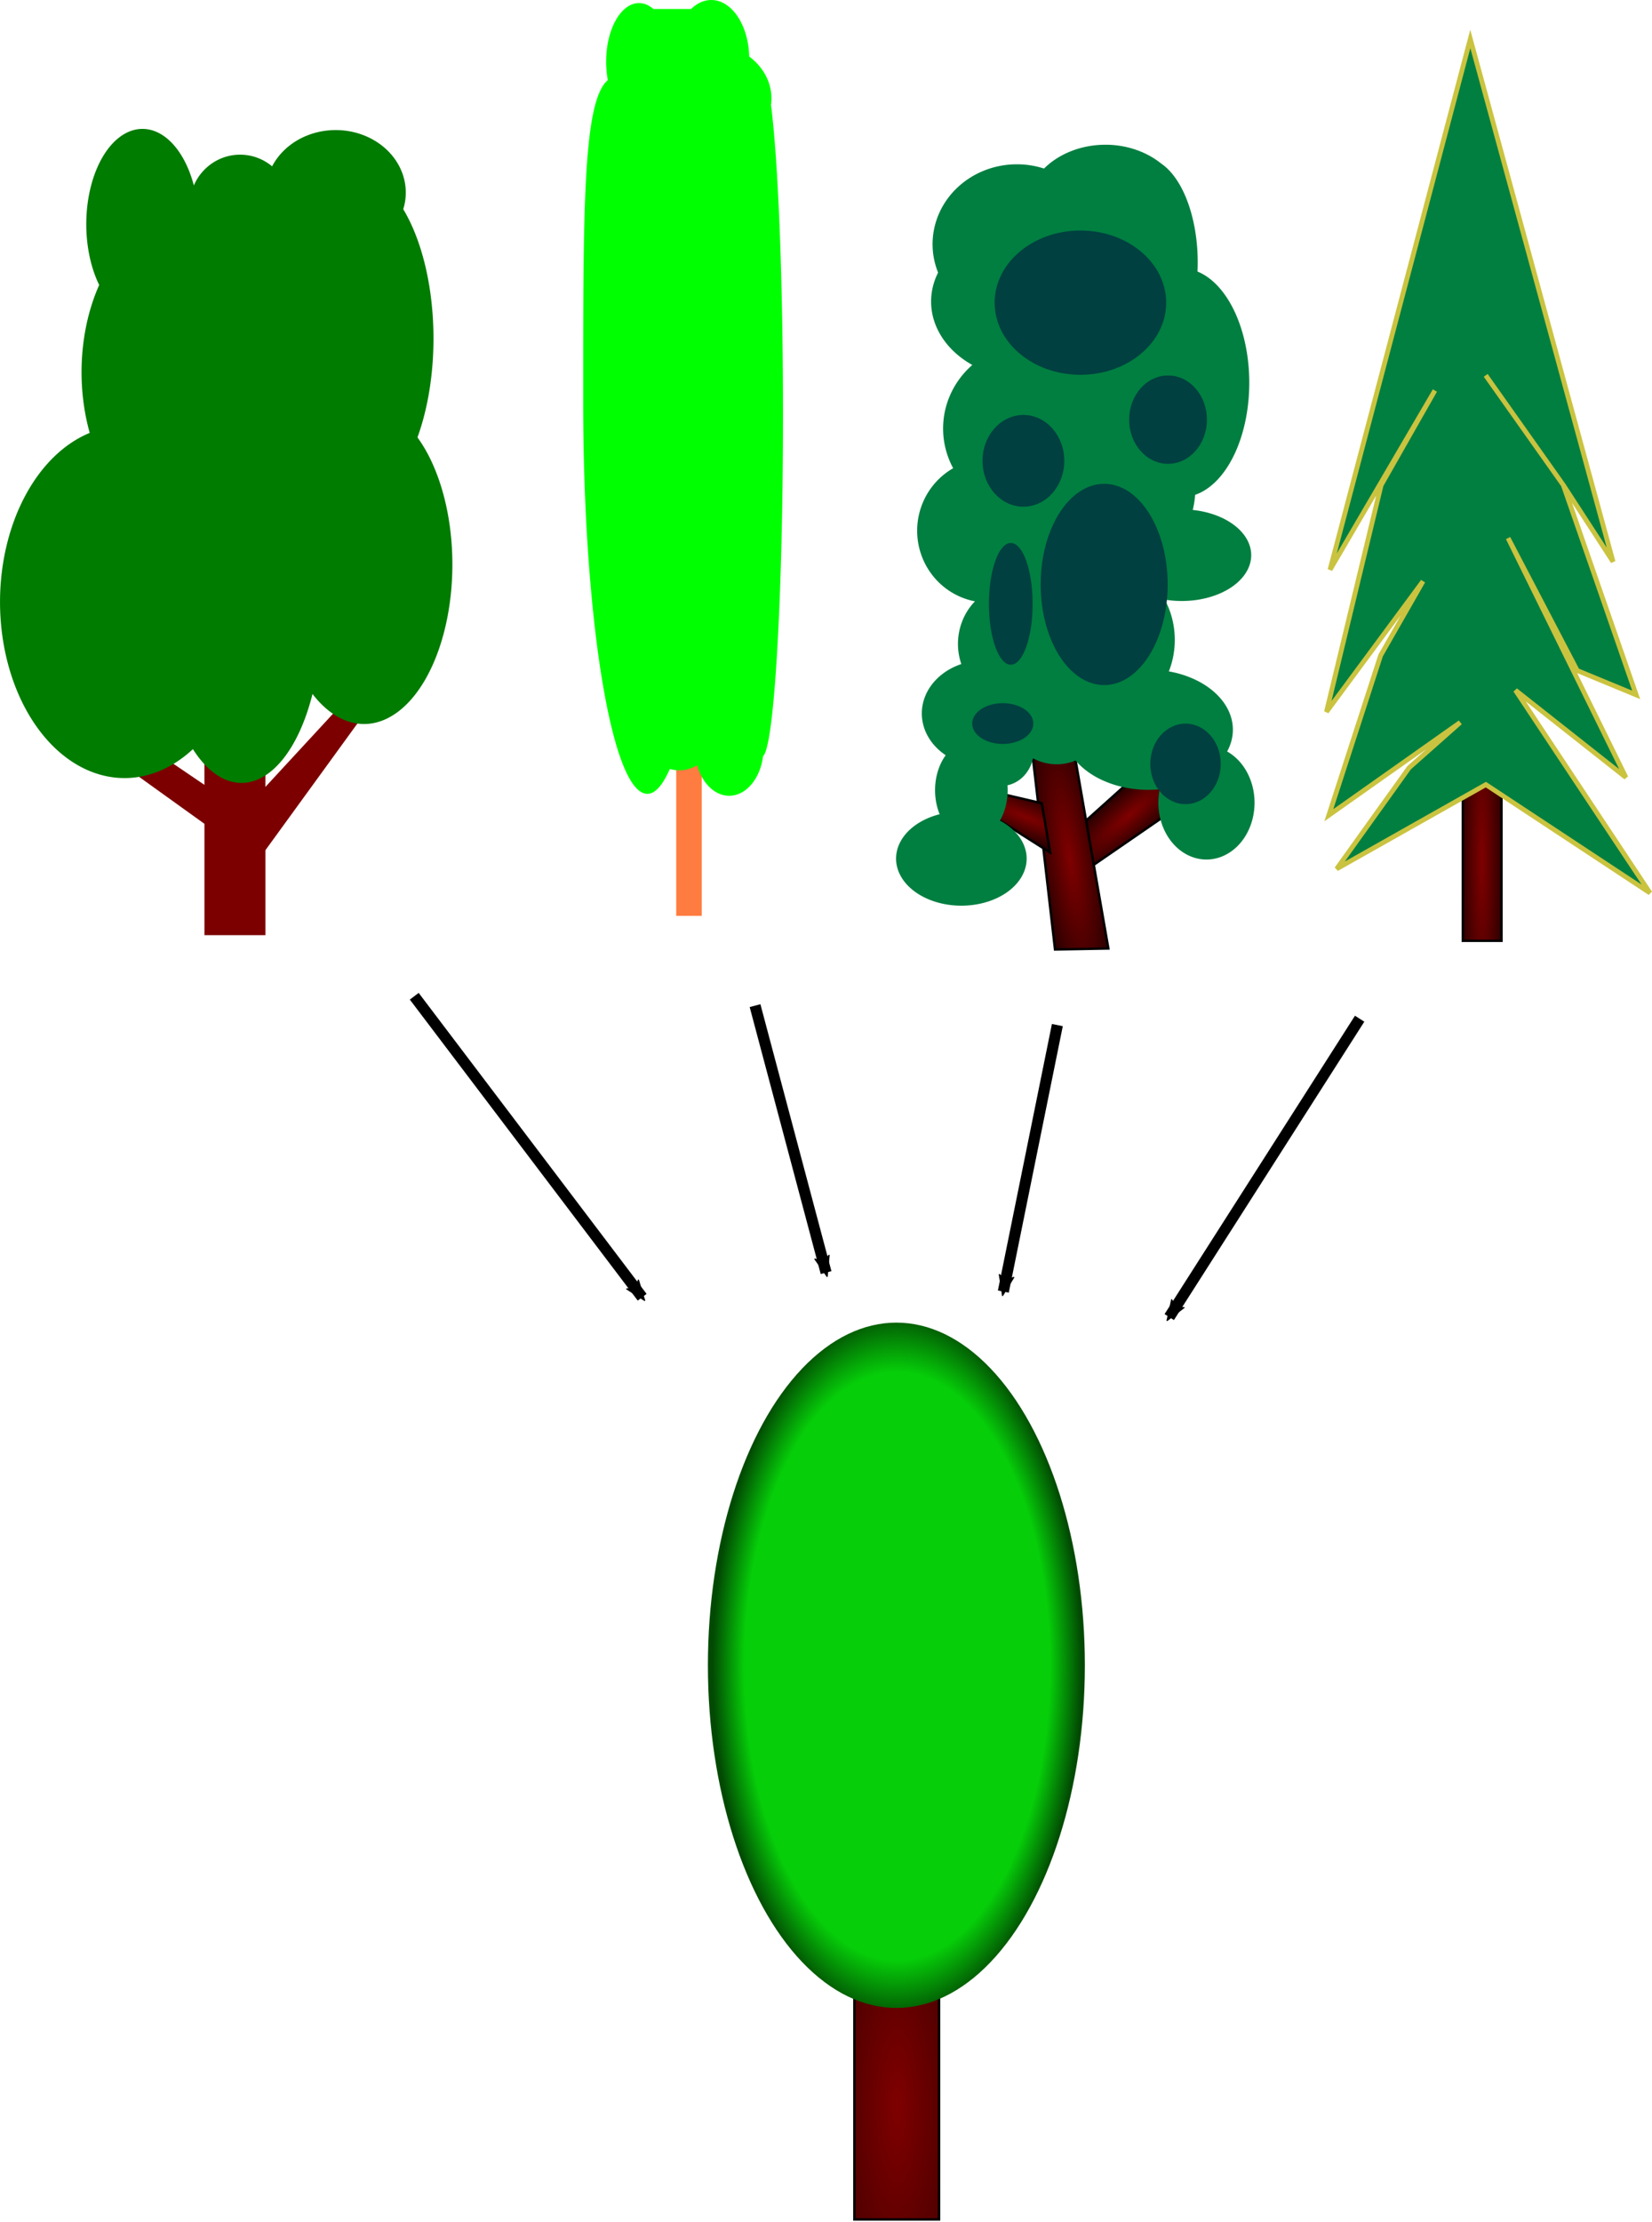 <?xml version="1.0" encoding="UTF-8" standalone="no"?>
<svg xmlns="http://www.w3.org/2000/svg" xmlns:xlink="http://www.w3.org/1999/xlink" width="69.242mm" height="93.077mm" viewBox="0 0 69.242 93.077" version="1.1">
  <defs id="defs2">
    <marker style="overflow:visible" id="arrowhead" refX="0" refY="0" orient="auto">
      <path transform="scale(-0.6)" d="M 8.719,4.034 -2.207,0.016 8.719,-4.002 c -1.745,2.372 -1.735,5.617 -6e-7,8.035 z" style="fill:#000000;stroke:#000000;stroke-width:0.625;stroke-linejoin:round;" />
    </marker>
    <linearGradient id="leafGradient">
      <stop style="stop-color:#06ce09;" offset="0" />
      <stop style="stop-color:#06ce09;" offset="0.828" />
      <stop style="stop-color:#024a03;" offset="1" />
    </linearGradient>
    <linearGradient id="logGradient">
      <stop style="stop-color:#7f0000;" offset="0" />
      <stop style="stop-color:#000000;" offset="1" />
    </linearGradient>
    <radialGradient xlink:href="#logGradient" id="t3LeftGradient" cx="124.132" cy="78.526" fx="124.132" fy="78.526" r="1.754" gradientTransform="matrix(0.321,-0.66,3.569,1.465,-203.699,44.937)" gradientUnits="userSpaceOnUse" />
    <radialGradient xlink:href="#logGradient" id="t3MiddleGradient" cx="118.27" cy="79.711" fx="118.27" fy="79.711" r="1.754" gradientTransform="matrix(1.119,-0.165,0.807,5.486,-78.403,-337.976)" gradientUnits="userSpaceOnUse" />
    <radialGradient xlink:href="#logGradient" id="t3RightGradient" cx="117.991" cy="78.717" fx="117.991" fy="78.717" r="1.754" gradientTransform="matrix(0.508,0.689,-2.65,2.236,269.412,-179.322)" gradientUnits="userSpaceOnUse" />
    <radialGradient xlink:href="#logGradient" id="t4Gradient" cx="135.547" cy="80.299" fx="135.547" fy="80.299" r="0.861" gradientTransform="matrix(1.568,0,0,16.311,-76.999,-1229.868)" gradientUnits="userSpaceOnUse" />
    <radialGradient xlink:href="#leafGradient" id="t5LeafGradient" cx="93.584" cy="112.819" fx="93.584" fy="112.819" r="7.9" gradientTransform="matrix(0.979,0,0,1.883,19.41,-98.81)" gradientUnits="userSpaceOnUse" />
    <radialGradient xlink:href="#logGradient" id="t5LogGradient" cx="135.547" cy="80.299" fx="135.547" fy="80.299" r="0.861" gradientTransform="matrix(7.065,0,0,25.671,-846.606,-1929.295)" gradientUnits="userSpaceOnUse" />
  </defs>
  <style type="text/css">
  path.arrow {stroke:#000000;stroke-width:0.465;marker-end:url(#arrowhead);}
  .log {stroke:#000000;stroke-width:0.1;}
  ellipse.darkleaves {fill:#004040;}
  </style>
  <g id="layer1" transform="translate(-73.425,-43.824)">
    <path style="fill:#7c0000;" d="m 87.44,73.663 -2.891,3.128 v -1.068 h -2.556 v 0.982 l -1.475,-1.001 -1.377,0.584 2.853,2.049 v 4.665 h 2.556 v -3.56 l 3.903,-5.373 z" />
    <path style="fill:#007c00;" d="m 79.396,49.224 a 2.355,3.994 0 0 0 -2.355,3.994 2.355,3.994 0 0 0 0.541,2.545 4.405,6.59 0 0 0 -0.739,3.653 4.405,6.59 0 0 0 0.342,2.544 5.219,7.378 0 0 0 -3.759,7.083 5.219,7.378 0 0 0 5.219,7.378 5.219,7.378 0 0 0 2.866,-1.212 3.342,6.835 0 0 0 2.036,1.415 3.342,6.835 0 0 0 2.976,-3.727 3.701,6.684 0 0 0 2.162,1.259 3.701,6.684 0 0 0 3.701,-6.683 3.701,6.684 0 0 0 -1.463,-5.324 3.477,7.016 0 0 0 0.671,-4.143 3.477,7.016 0 0 0 -1.267,-5.417 2.937,2.62 0 0 0 0.106,-0.696 2.937,2.62 0 0 0 -2.937,-2.62 2.937,2.62 0 0 0 -2.665,1.52 2.113,2.145 0 0 0 -1.343,-0.489 2.113,2.145 0 0 0 -1.938,1.29 2.355,3.994 0 0 0 -2.152,-2.37 z" />

    <rect style="fill:#ff7c40;" id="rect896" width="1.069" height="6.873" x="101.768" y="75.321" />
    <path id="path898" style="fill:#00ff00;" d="m 103.237,43.824 a 1.589,2.453 0 0 0 -0.846,0.377 h -1.58 a 1.377,2.453 0 0 0 -0.603,-0.248 1.377,2.453 0 0 0 -1.377,2.453 1.377,2.453 0 0 0 0.07,0.774 C 97.853,48.072 97.869,52.614 97.869,60.686 c 0,9.055 1.203,16.395 2.688,16.395 0.332,3e-6 0.649,-0.369 0.943,-1.043 a 1.901,2.601 0 0 0 0.397,0.058 1.901,2.601 0 0 0 0.749,-0.211 1.442,2.011 0 0 0 1.342,1.277 1.442,2.011 0 0 0 1.42,-1.662 0.879,14.332 0 0 0 0.836,-14.315 0.879,14.332 0 0 0 -0.504,-12.965 2.665,2.308 0 0 0 0.019,-0.274 2.665,2.308 0 0 0 -0.933,-1.754 1.589,2.453 0 0 0 -1.588,-2.368 z" />

    <path class="log" style="fill:url(#t3RightGradient);" d="m 121.876,75.57 0.754,2.17 -3.663,2.522 -0.201,-1.897 z" />
    <path class="log" style="fill:url(#t3MiddleGradient);" d="m 116.721,75.593 1.787,0.092 1.373,7.876 -2.236,0.041 z" />
    <path class="log" style="fill:url(#t3LeftGradient);" d="m 114.641,76.905 2.449,0.571 0.349,2.063 -2.104,-1.334 z" />
    <path style="fill:#007f40;fill-opacity:1;stroke:none;stroke-width:0.342" d="m 119.754,49.888 a 3.361,2.801 0 0 0 -2.57,0.997 3.535,3.347 0 0 0 -1.136,-0.178 3.535,3.347 0 0 0 -3.535,3.347 3.535,3.347 0 0 0 0.231,1.19 4.01,3.233 0 0 0 -0.293,1.212 4.01,3.233 0 0 0 1.727,2.658 3.712,3.591 0 0 0 -1.224,2.665 3.712,3.591 0 0 0 0.422,1.661 2.976,3.01 0 0 0 -1.509,2.619 2.976,3.01 0 0 0 2.422,2.957 2.397,2.509 0 0 0 -0.712,1.783 2.397,2.509 0 0 0 0.141,0.845 2.615,2.224 0 0 0 -1.656,2.07 2.615,2.224 0 0 0 1.002,1.75 1.521,2.07 0 0 0 -0.447,1.465 1.521,2.07 0 0 0 0.192,1.006 2.737,1.972 0 0 0 -1.826,1.86 2.737,1.972 0 0 0 2.737,1.972 2.737,1.972 0 0 0 2.736,-1.972 2.737,1.972 0 0 0 -1.119,-1.591 1.521,2.07 0 0 0 0.323,-1.275 1.521,2.07 0 0 0 -0.008,-0.206 1.369,1.502 0 0 0 1.071,-1.13 2.281,2.514 0 0 0 0.992,0.25 2.281,2.514 0 0 0 0.795,-0.158 3.546,2.519 0 0 0 3.044,1.228 3.546,2.519 0 0 0 0.481,-0.023 2.015,2.379 0 0 0 -0.058,0.564 2.015,2.379 0 0 0 2.015,2.379 2.015,2.379 0 0 0 2.016,-2.379 2.015,2.379 0 0 0 -1.149,-2.147 3.546,2.519 0 0 0 0.241,-0.913 3.546,2.519 0 0 0 -2.684,-2.443 2.488,3.025 0 0 0 0.249,-1.319 2.488,3.025 0 0 0 -0.424,-1.689 2.908,1.919 0 0 0 0.719,0.059 2.908,1.919 0 0 0 2.908,-1.919 2.908,1.919 0 0 0 -2.45,-1.895 2.827,3.354 0 0 0 0.1,-0.633 2.835,4.792 0 0 0 2.269,-4.696 2.835,4.792 0 0 0 -2.17,-4.659 2.305,4.398 0 0 0 0.009,-0.382 2.305,4.398 0 0 0 -1.534,-4.144 3.361,2.801 0 0 0 -2.335,-0.787 z" />
    <ellipse class="darkleaves" cx="118.709" cy="56.504" rx="3.595" ry="3.022" />
    <ellipse class="darkleaves" cx="119.705" cy="68.309" rx="2.662" ry="4.216" />
    <ellipse class="darkleaves" cx="122.382" cy="61.405" rx="1.63" ry="1.851" />
    <ellipse class="darkleaves" cx="116.32" cy="63.13" rx="1.714" ry="1.922" />
    <ellipse class="darkleaves" cx="115.791" cy="69.122" rx="0.916" ry="2.551" />
    <ellipse class="darkleaves" cx="115.455" cy="74.137" rx="1.281" ry="0.855" />
    <ellipse class="darkleaves" cx="123.115" cy="75.826" rx="1.477" ry="1.687" />

    <rect class="log" style="fill:url(#t4Gradient)" id="rect896-2" width="1.621" height="6.671" x="134.737" y="76.568" />
    <path id="rect1161" style="fill:#007f40;stroke:#cac340;stroke-width:0.2;" d="m 135.051,45.456 5.984,21.901 -2.085,-3.211 -3.253,-4.597 3.253,4.597 3.054,8.79 -2.47,-1.02 -2.899,-5.549 4.939,10.028 -4.63,-3.654 5.639,8.492 -6.88,-4.538 -6.253,3.529 3.036,-4.236 2.141,-1.898 -5.505,3.886 2.171,-6.694 1.776,-3.105 -4.046,5.469 2.292,-9.5 2.252,-3.961 -4.396,7.508 z" />

    <rect class="log" style="fill:url(#t5LogGradient);" width="3.549" height="9.502" x="109.235" y="127.304" />
    <ellipse style="fill:url(#t5LeafGradient);" id="path1164" cx="110.996" cy="113.59" rx="7.9" ry="14.356" />

    <path class="arrow" d="m 90.788,85.561 9.553,12.61" />
    <path class="arrow" d="m 105.072,85.955 2.977,11.183" />
    <path class="arrow" d="m 117.743,86.769 -2.264,11.165" />
    <path class="arrow" d="M 130.413,86.502 122.433,99.002" />
  </g>
</svg>
